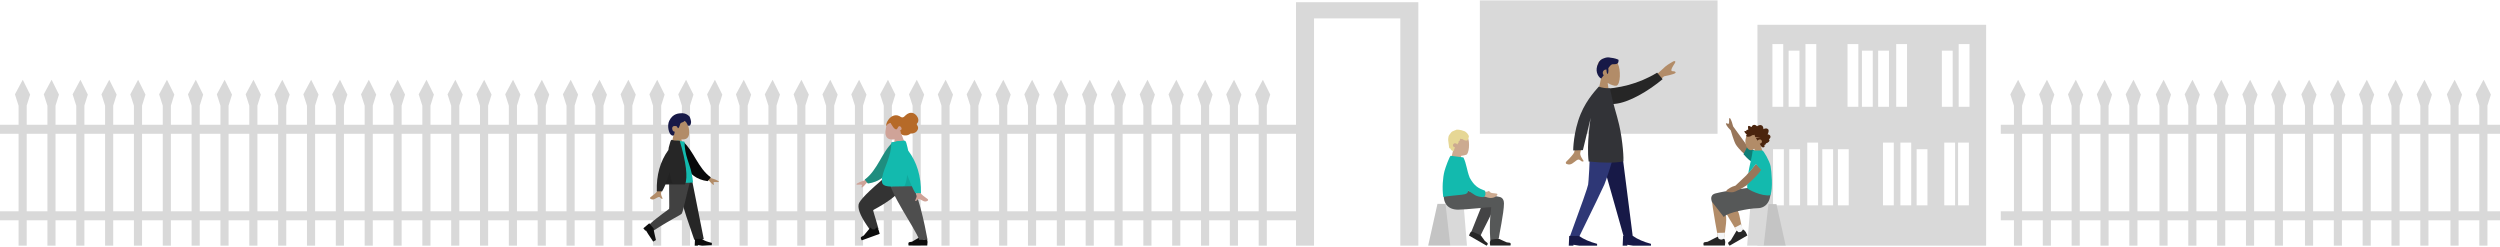 <?xml version="1.0" encoding="UTF-8" standalone="no"?><!DOCTYPE svg PUBLIC "-//W3C//DTD SVG 1.1//EN" "http://www.w3.org/Graphics/SVG/1.1/DTD/svg11.dtd"><svg width="100%" height="100%" viewBox="0 0 960 95" version="1.1" xmlns="http://www.w3.org/2000/svg" xmlns:xlink="http://www.w3.org/1999/xlink" xml:space="preserve" xmlns:serif="http://www.serif.com/" style="fill-rule:evenodd;clip-rule:evenodd;stroke-linejoin:round;stroke-miterlimit:2;"><rect id="Artboard1" x="0" y="0" width="960" height="94.348" style="fill:none;"/><clipPath id="_clip1"><rect id="Artboard11" serif:id="Artboard1" x="0" y="0" width="960" height="94.348"/></clipPath><g clip-path="url(#_clip1)"><g><g><path d="M11.571,36.33l-2.834,-5.709l-3,5.61l1.394,4.358l0,53.759l3.122,-0l0,-53.807l1.318,-4.211Z" style="fill:#d9d9d9;"/><path d="M788.871,36.33l-2.834,-5.709l-3,5.61l1.394,4.358l0,53.759l3.122,-0l0,-53.807l1.318,-4.211Z" style="fill:#d9d9d9;"/><path d="M844.746,36.33l-2.834,-5.709l-3,5.61l1.394,4.358l0,53.759l3.122,-0l0,-53.807l1.318,-4.211Z" style="fill:#d9d9d9;"/><path d="M900.621,36.33l-2.834,-5.709l-3,5.61l1.394,4.358l0,53.759l3.122,-0l0,-53.807l1.318,-4.211Z" style="fill:#d9d9d9;"/><path d="M956.496,36.33l-2.834,-5.709l-3,5.61l1.394,4.358l0,53.759l3.122,-0l0,-53.807l1.318,-4.211Z" style="fill:#d9d9d9;"/><path d="M777.796,36.33l-2.834,-5.709l-3,5.61l1.394,4.358l0,53.759l3.123,-0l-0,-53.807l1.317,-4.211Z" style="fill:#d9d9d9;"/><path d="M833.671,36.33l-2.834,-5.709l-3,5.61l1.394,4.358l0,53.759l3.123,-0l-0,-53.807l1.317,-4.211Z" style="fill:#d9d9d9;"/><path d="M889.546,36.33l-2.834,-5.709l-3,5.61l1.394,4.358l0,53.759l3.123,-0l-0,-53.807l1.317,-4.211Z" style="fill:#d9d9d9;"/><path d="M945.421,36.33l-2.834,-5.709l-3,5.61l1.394,4.358l0,53.759l3.123,-0l-0,-53.807l1.317,-4.211Z" style="fill:#d9d9d9;"/><path d="M22.645,36.33l-2.833,-5.709l-3.001,5.61l1.395,4.358l-0,53.759l3.122,-0l-0,-53.807l1.317,-4.211Z" style="fill:#d9d9d9;"/><path d="M799.945,36.33l-2.833,-5.709l-3.001,5.61l1.395,4.358l-0,53.759l3.122,-0l-0,-53.807l1.317,-4.211Z" style="fill:#d9d9d9;"/><path d="M855.82,36.33l-2.833,-5.709l-3.001,5.61l1.395,4.358l-0,53.759l3.122,-0l-0,-53.807l1.317,-4.211Z" style="fill:#d9d9d9;"/><path d="M911.695,36.33l-2.833,-5.709l-3.001,5.61l1.395,4.358l-0,53.759l3.122,-0l-0,-53.807l1.317,-4.211Z" style="fill:#d9d9d9;"/><rect x="-0" y="47.909" width="497.666" height="3.461" style="fill:#d9d9d9;"/><rect x="768.302" y="47.909" width="191.698" height="3.461" style="fill:#d9d9d9;"/><rect x="-0" y="81.133" width="497.666" height="3.461" style="fill:#d9d9d9;"/><rect x="768.302" y="81.133" width="191.698" height="3.461" style="fill:#d9d9d9;"/><path d="M33.72,36.33l-2.834,-5.709l-3,5.61l1.394,4.358l0,53.759l3.123,-0l-0,-53.807l1.317,-4.211Z" style="fill:#d9d9d9;"/><path d="M811.02,36.33l-2.834,-5.709l-3,5.61l1.394,4.358l0,53.759l3.122,-0l0,-53.807l1.318,-4.211Z" style="fill:#d9d9d9;"/><path d="M866.895,36.33l-2.834,-5.709l-3,5.61l1.394,4.358l0,53.759l3.122,-0l0,-53.807l1.318,-4.211Z" style="fill:#d9d9d9;"/><path d="M922.77,36.33l-2.834,-5.709l-3,5.61l1.394,4.358l0,53.759l3.122,-0l0,-53.807l1.318,-4.211Z" style="fill:#d9d9d9;"/><path d="M44.795,36.33l-2.834,-5.709l-3,5.61l1.394,4.358l-0,53.759l3.122,-0l0,-53.807l1.318,-4.211Z" style="fill:#d9d9d9;"/><path d="M822.094,36.33l-2.833,-5.709l-3.001,5.61l1.395,4.358l-0,53.759l3.122,-0l0,-53.807l1.317,-4.211Z" style="fill:#d9d9d9;"/><path d="M877.969,36.33l-2.833,-5.709l-3.001,5.61l1.395,4.358l-0,53.759l3.122,-0l0,-53.807l1.317,-4.211Z" style="fill:#d9d9d9;"/><path d="M933.844,36.33l-2.833,-5.709l-3.001,5.61l1.395,4.358l-0,53.759l3.122,-0l0,-53.807l1.317,-4.211Z" style="fill:#d9d9d9;"/><path d="M55.869,36.33l-2.833,-5.709l-3.001,5.61l1.395,4.358l-0,53.759l3.122,-0l-0,-53.807l1.317,-4.211Z" style="fill:#d9d9d9;"/><path d="M66.944,36.33l-2.834,-5.709l-3,5.61l1.394,4.358l0,53.759l3.122,-0l0,-53.807l1.318,-4.211Z" style="fill:#d9d9d9;"/><path d="M78.018,36.33l-2.833,-5.709l-3.001,5.61l1.395,4.358l-0,53.759l3.122,-0l0,-53.807l1.317,-4.211Z" style="fill:#d9d9d9;"/><path d="M89.093,36.33l-2.834,-5.709l-3,5.61l1.394,4.358l0,53.759l3.123,-0l-0,-53.807l1.317,-4.211Z" style="fill:#d9d9d9;"/><path d="M100.168,36.33l-2.834,-5.709l-3,5.61l1.394,4.358l0,53.759l3.122,-0l0,-53.807l1.318,-4.211Z" style="fill:#d9d9d9;"/><path d="M111.242,36.33l-2.833,-5.709l-3.001,5.61l1.395,4.358l-0,53.759l3.122,-0l-0,-53.807l1.317,-4.211Z" style="fill:#d9d9d9;"/><path d="M122.317,36.33l-2.834,-5.709l-3,5.61l1.394,4.358l0,53.759l3.123,-0l-0,-53.807l1.317,-4.211Z" style="fill:#d9d9d9;"/><path d="M133.391,36.33l-2.833,-5.709l-3,5.61l1.394,4.358l-0,53.759l3.122,-0l0,-53.807l1.317,-4.211Z" style="fill:#d9d9d9;"/><path d="M144.466,36.33l-2.833,-5.709l-3.001,5.61l1.395,4.358l-0,53.759l3.122,-0l-0,-53.807l1.317,-4.211Z" style="fill:#d9d9d9;"/><path d="M155.541,36.33l-2.834,-5.709l-3,5.61l1.394,4.358l0,53.759l3.122,-0l0,-53.807l1.318,-4.211Z" style="fill:#d9d9d9;"/><path d="M166.615,36.33l-2.833,-5.709l-3.001,5.61l1.395,4.358l-0,53.759l3.122,-0l0,-53.807l1.317,-4.211Z" style="fill:#d9d9d9;"/><path d="M177.69,36.33l-2.834,-5.709l-3,5.61l1.394,4.358l0,53.759l3.123,-0l-0,-53.807l1.317,-4.211Z" style="fill:#d9d9d9;"/><path d="M188.765,36.33l-2.834,-5.709l-3,5.61l1.394,4.358l0,53.759l3.122,-0l0,-53.807l1.318,-4.211Z" style="fill:#d9d9d9;"/><path d="M199.839,36.33l-2.833,-5.709l-3.001,5.61l1.395,4.358l-0,53.759l3.122,-0l-0,-53.807l1.317,-4.211Z" style="fill:#d9d9d9;"/><path d="M210.914,36.33l-2.834,-5.709l-3,5.61l1.394,4.358l0,53.759l3.123,-0l-0,-53.807l1.317,-4.211Z" style="fill:#d9d9d9;"/><path d="M221.988,36.33l-2.833,-5.709l-3,5.61l1.394,4.358l-0,53.759l3.122,-0l0,-53.807l1.317,-4.211Z" style="fill:#d9d9d9;"/><path d="M233.063,36.33l-2.833,-5.709l-3.001,5.61l1.395,4.358l-0,53.759l3.122,-0l-0,-53.807l1.317,-4.211Z" style="fill:#d9d9d9;"/><path d="M244.138,36.33l-2.834,-5.709l-3,5.61l1.394,4.358l0,53.759l3.122,-0l0,-53.807l1.318,-4.211Z" style="fill:#d9d9d9;"/><path d="M255.212,36.33l-2.833,-5.709l-3.001,5.61l1.395,4.358l-0,53.759l3.122,-0l-0,-53.807l1.317,-4.211Z" style="fill:#d9d9d9;"/><path d="M266.287,36.33l-2.834,-5.709l-3,5.61l1.394,4.358l0,53.759l3.123,-0l-0,-53.807l1.317,-4.211Z" style="fill:#d9d9d9;"/><path d="M277.362,36.33l-2.834,-5.709l-3,5.61l1.394,4.358l0,53.759l3.122,-0l0,-53.807l1.318,-4.211Z" style="fill:#d9d9d9;"/><path d="M288.436,36.33l-2.833,-5.709l-3.001,5.61l1.395,4.358l-0,53.759l3.122,-0l-0,-53.807l1.317,-4.211Z" style="fill:#d9d9d9;"/><path d="M299.511,36.33l-2.834,-5.709l-3,5.61l1.394,4.358l0,53.759l3.122,-0l0,-53.807l1.318,-4.211Z" style="fill:#d9d9d9;"/><path d="M310.585,36.33l-2.833,-5.709l-3.001,5.61l1.395,4.358l-0,53.759l3.122,-0l0,-53.807l1.317,-4.211Z" style="fill:#d9d9d9;"/><path d="M321.66,36.33l-2.833,-5.709l-3.001,5.61l1.395,4.358l-0,53.759l3.122,-0l-0,-53.807l1.317,-4.211Z" style="fill:#d9d9d9;"/><path d="M332.735,36.33l-2.834,-5.709l-3,5.61l1.394,4.358l0,53.759l3.122,-0l0,-53.807l1.318,-4.211Z" style="fill:#d9d9d9;"/><path d="M343.809,36.33l-2.833,-5.709l-3.001,5.61l1.395,4.358l-0,53.759l3.122,-0l-0,-53.807l1.317,-4.211Z" style="fill:#d9d9d9;"/><path d="M354.884,36.33l-2.834,-5.709l-3,5.61l1.394,4.358l0,53.759l3.123,-0l-0,-53.807l1.317,-4.211Z" style="fill:#d9d9d9;"/><path d="M365.959,36.33l-2.834,-5.709l-3,5.61l1.394,4.358l-0,53.759l3.122,-0l0,-53.807l1.318,-4.211Z" style="fill:#d9d9d9;"/><path d="M377.033,36.33l-2.833,-5.709l-3.001,5.61l1.395,4.358l-0,53.759l3.122,-0l-0,-53.807l1.317,-4.211Z" style="fill:#d9d9d9;"/><path d="M388.108,36.33l-2.834,-5.709l-3,5.61l1.394,4.358l0,53.759l3.122,-0l0,-53.807l1.318,-4.211Z" style="fill:#d9d9d9;"/><path d="M399.182,36.33l-2.833,-5.709l-3.001,5.61l1.395,4.358l-0,53.759l3.122,-0l0,-53.807l1.317,-4.211Z" style="fill:#d9d9d9;"/><path d="M410.257,36.33l-2.834,-5.709l-3,5.61l1.394,4.358l0,53.759l3.123,-0l-0,-53.807l1.317,-4.211Z" style="fill:#d9d9d9;"/><path d="M421.332,36.33l-2.834,-5.709l-3,5.61l1.394,4.358l0,53.759l3.122,-0l0,-53.807l1.318,-4.211Z" style="fill:#d9d9d9;"/><path d="M432.406,36.33l-2.833,-5.709l-3.001,5.61l1.395,4.358l-0,53.759l3.122,-0l-0,-53.807l1.317,-4.211Z" style="fill:#d9d9d9;"/><path d="M443.481,36.33l-2.834,-5.709l-3,5.61l1.394,4.358l0,53.759l3.123,-0l-0,-53.807l1.317,-4.211Z" style="fill:#d9d9d9;"/><path d="M454.555,36.33l-2.833,-5.709l-3,5.61l1.394,4.358l-0,53.759l3.122,-0l0,-53.807l1.317,-4.211Z" style="fill:#d9d9d9;"/><path d="M465.63,36.33l-2.833,-5.709l-3.001,5.61l1.395,4.358l-0,53.759l3.122,-0l-0,-53.807l1.317,-4.211Z" style="fill:#d9d9d9;"/><path d="M476.705,36.33l-2.834,-5.709l-3,5.61l1.394,4.358l0,53.759l3.122,-0l0,-53.807l1.318,-4.211Z" style="fill:#d9d9d9;"/><path d="M487.779,36.33l-2.833,-5.709l-3.001,5.61l1.395,4.358l-0,53.759l3.122,-0l0,-53.807l1.317,-4.211Z" style="fill:#d9d9d9;"/></g><path d="M544.64,0.842l-0,93.506l-46.974,-0l-0,-93.506l46.974,-0Zm-6.922,6.229l-33.131,0l0,87.277l33.131,-0l0,-87.277Z" style="fill:#d9d9d9;"/><rect x="568.266" y="0.15" width="91.272" height="51.22" style="fill:#d9d9d9;"/><path d="M762.671,9.526l0,84.822l-87.811,-0l-0,-84.822l87.811,-0Zm-77.675,69.332l0,-21.563l-4.153,0l0,21.563l4.153,-0Zm6.23,-0l-0,-21.563l-4.153,0l-0,21.563l4.153,-0Zm48.912,-0l0,-21.563l-4.153,0l0,21.563l4.153,-0Zm-36.223,-0l0,-21.563l-4.153,0l0,21.563l4.153,-0Zm5.999,-0l-0,-21.563l-4.153,0l-0,21.563l4.153,-0Zm-11.767,-0l0,-24.101l-4.153,0l0,24.101l4.153,-0Zm57.911,-0l0,-24.101l-4.153,0l0,24.101l4.153,-0Zm-5.306,-0l-0,-24.101l-4.153,0l-0,24.101l4.153,-0Zm-23.534,-0l0,-24.101l-4.153,0l0,24.101l4.153,-0Zm6.691,-0l-0,-24.101l-4.153,0l-0,24.101l4.153,-0Zm-49.144,-37.839l0,-24.1l-4.153,-0l0,24.1l4.153,0Zm6.23,0l-0,-21.562l-4.153,-0l-0,21.562l4.153,0Zm28.148,0l-0,-21.562l-4.153,-0l-0,21.562l4.153,0Zm6.229,0l0,-21.562l-4.153,-0l0,21.562l4.153,0Zm24.457,0l-0,-21.562l-4.153,-0l-0,21.562l4.153,0Zm-52.374,0l0,-24.1l-4.153,-0l0,24.1l4.153,0Zm58.834,0l-0,-24.1l-4.153,-0l-0,24.1l4.153,0Zm-42.683,0l-0,-24.1l-4.153,-0l-0,24.1l4.153,0Zm18.688,0l-0,-24.1l-4.153,-0l-0,24.1l4.153,0Z" style="fill:#d9d9d9;"/></g><g><path d="M682.153,78.377l-9.951,0l-1.303,15.971l14.812,-0l-3.558,-15.971Z" style="fill:#d9d9d9;"/><g opacity="0.1"><path d="M682.153,78.377l-3.061,0l-1.83,15.971l8.449,-0l-3.558,-15.971Z" style="fill:#030405;"/></g><path d="M660.317,74.875c-1.118,-0.671 -2.993,0.191 -2.992,1.151c0.003,2.873 2.625,16.413 2.763,17.269c0.136,0.855 1.602,1.082 1.688,0.002c0.136,-1.716 1.316,-7.198 1.064,-9.949c-0.104,-1.135 -1.145,-2.681 -1.257,-3.646c1.378,2.485 3.505,6.041 6.385,10.67l1.563,-0.713c-1.226,-4.044 -1.337,-6.826 -2.122,-8.492c-1.345,-2.853 -2.328,-5.444 -2.857,-6.303c-0.835,-1.354 -3.467,-0.809 -4.235,0.011" style="fill:#b28c68;"/><path d="M668.659,86.077l-2.51,1.327c-0,-0 0.682,1.271 1.819,2.968l1.562,-0.713c-0.24,-1.652 -0.871,-3.582 -0.871,-3.582" style="fill:#f4f5f6;"/><path d="M662.394,89.364l-3.021,0.061c0,-0 0.145,0.994 0.493,2.661l2.026,0.381c0.3,-1.452 0.502,-3.103 0.502,-3.103" style="fill:#f4f5f6;"/><path d="M669.611,88.257c0.396,0.375 0.658,0.675 0.788,0.9c0.158,0.273 0.352,0.692 0.582,1.259c-0.252,0.145 -2.522,1.456 -6.809,3.932c-0.602,-0.633 -0.729,-1.088 -0.381,-1.368c0.347,-0.277 0.635,-0.514 0.859,-0.706l2.142,-3.599c0.043,-0.069 0.133,-0.076 0.204,-0.015c0.001,0.001 0.003,0.003 0.005,0.004l0.56,0.501c0.472,0.003 0.818,-0.059 1.039,-0.186c0.18,-0.104 0.375,-0.337 0.585,-0.702c0.082,-0.14 0.264,-0.156 0.407,-0.036c0.008,0.006 0.013,0.011 0.019,0.016" style="fill:#262626;"/><path d="M662.251,91.899c0.162,0.491 0.242,0.857 0.242,1.101c0,0.295 -0.042,0.728 -0.128,1.296l-8.158,0c-0.212,-0.795 -0.089,-1.225 0.367,-1.289c0.457,-0.063 0.836,-0.121 1.138,-0.171l3.792,-1.919c0.073,-0.038 0.158,-0 0.19,0.083c0.001,0.001 0.001,0.003 0.002,0.004l0.244,0.671c0.423,0.224 0.765,0.336 1.031,0.336c0.215,-0 0.511,-0.099 0.89,-0.296c0.145,-0.076 0.317,-0.003 0.383,0.162c0.002,0.007 0.005,0.014 0.007,0.022" style="fill:#262626;"/><path d="M672.067,72.057c-1.019,0.11 -9.355,1.177 -13.334,2.217c-2.417,0.632 -1.408,2.824 -1.408,3.124l4.637,5.958c1.004,-1.743 9.991,-3.397 12.813,-3.397c4.07,-0 5.549,-3.811 5.053,-7.691l-7.761,-0.211Z" style="fill:#565858;"/><path d="M671.755,57.135l-6.241,-8.618c-0.272,-1.186 -0.629,-2.182 -1.07,-2.987c-0.162,-0.193 -0.496,-0.431 -0.467,0.344c0.03,0.773 0.027,1.587 -0.24,1.684c-0.268,0.097 -0.565,-0.382 -0.928,-0.18c-0.242,0.134 0.421,1.405 1.797,2.67c0,-0 1.211,4.279 1.954,5.455c1.121,1.776 3.431,3.798 3.431,3.798l1.764,-2.166Z" style="fill:#98765a;"/><path d="M676.508,59.414c-1.398,-0.879 -2.627,-1.29 -5.392,-3.348l-1.62,3.137c1.788,1.997 2.627,2.88 3.984,2.992c1.566,0.129 3.406,-1.221 3.028,-2.781" style="fill:#0e7e76;"/><path d="M676.043,55.621c0.7,-0.821 1.174,-1.829 1.095,-2.957c-0.229,-3.252 -5.265,-2.683 -6.175,-1.058c-1.691,3.019 -0.156,5.698 0.982,5.99c0.454,0.117 0.827,0.129 1.811,-0.466l-0.618,4.155l4.403,-0.485l-1.498,-5.179Z" style="fill:#b28c68;"/><path d="M678.728,51.58c0.118,-0.115 0.183,-0.282 0.238,-0.44c0.057,-0.164 0.113,-0.33 0.15,-0.502c0.078,-0.342 0.079,-0.736 -0.165,-0.999c-0.195,-0.215 -0.488,-0.31 -0.76,-0.331c-0.18,-0.014 -0.366,0.011 -0.539,0.069c-0.171,0.056 -0.318,0.168 -0.484,0.239c-0.008,-0.37 -0.071,-0.753 -0.258,-1.069c-0.18,-0.302 -0.467,-0.473 -0.793,-0.517c-0.334,-0.046 -0.666,0.033 -0.966,0.194c-0.076,0.041 -0.148,0.084 -0.221,0.132c-0.059,0.041 -0.121,0.089 -0.191,0.105c-0.078,0.019 -0.117,-0.027 -0.168,-0.083c-0.058,-0.067 -0.125,-0.126 -0.196,-0.177c-0.313,-0.231 -0.725,-0.326 -1.088,-0.188c-0.167,0.064 -0.33,0.171 -0.442,0.32c-0.103,0.134 -0.174,0.345 -0.314,0.437c-0.059,0.038 -0.101,-0.013 -0.154,-0.052c-0.082,-0.058 -0.16,-0.122 -0.241,-0.178c-0.116,-0.079 -0.241,-0.137 -0.373,-0.169c-0.196,-0.044 -0.465,-0.035 -0.522,0.223c-0.02,0.096 -0.005,0.197 0.002,0.295c0.009,0.133 0.019,0.266 0.03,0.399c0.009,0.1 0.021,0.198 0.039,0.297c0.01,0.054 0.042,0.152 0.019,0.205c-0.028,0.065 -0.157,0.027 -0.214,0.03c-0.111,0.004 -0.221,0.024 -0.322,0.071c-0.08,0.036 -0.162,0.09 -0.197,0.181c-0.02,0.055 -0.015,0.113 -0.005,0.169c0.012,0.07 -0.001,0.106 -0.01,0.176c-0.147,-0.074 -0.661,-0.236 -0.725,0.029c-0.022,0.089 0.027,0.188 0.065,0.263c0.064,0.131 0.15,0.25 0.238,0.364c0.183,0.237 0.402,0.442 0.637,0.618c-0.275,0.122 -0.348,0.484 -0.109,0.699c0.106,0.095 0.248,0.116 0.38,0.11c0.048,-0.003 0.119,-0.021 0.157,-0.012c0.02,0.003 0.042,0.021 0.072,0.023c0.186,0.012 0.398,-0.032 0.582,-0.073c0.325,-0.074 0.636,-0.23 0.887,-0.465c0.065,-0.061 0.118,-0.095 0.206,-0.094c0.077,0 0.152,0.021 0.227,0.023c0.202,0.006 0.386,-0.093 0.572,-0.159c0.011,0.253 0.084,0.532 0.188,0.76c0.084,0.186 0.26,0.213 0.434,0.229c0.555,0.052 1.11,-0.006 1.665,-0.006c-0.538,0.123 -1.091,0.173 -1.624,0.315c-0.241,0.065 -0.057,0.227 0.046,0.34c0.169,0.185 0.294,0.414 0.383,0.657c0.262,-0.343 0.727,-0.569 1.139,-0.464c0.455,0.116 0.774,0.732 0.483,1.174c-0.169,0.257 -0.473,0.356 -0.727,0.466c0.198,0.205 0.246,0.509 0.364,0.766c0.06,0.125 0.142,0.269 0.273,0.312c0.05,0.017 0.107,0.017 0.145,0.058c0.047,0.049 0.058,0.104 0.119,0.146c0.242,0.168 0.62,0.156 0.835,-0.064c0.194,-0.199 0.145,-0.513 -0.018,-0.715c0.258,-0.107 0.727,-0.246 0.625,-0.648c0.559,-0.037 1.916,-0.944 1.166,-1.605c0.413,-0.234 0.79,-0.803 0.526,-1.303c-0.203,-0.387 -0.678,-0.56 -1.066,-0.581" style="fill:#4a240d;"/><path d="M674.336,62.891l-3.813,4.515l-4.11,3.881c-0.949,0.271 -1.524,0.502 -2.032,0.821c-0.51,0.319 -1.442,0.876 -1.47,1.204c-0.044,0.485 0.681,0.392 1.296,0.481c1.153,0.164 1.8,-0.02 3.145,-0.74c0.346,-0.185 1.121,-0.435 3.343,-1.876c3.269,-2.12 5.399,-5.02 6.003,-5.965l-2.362,-2.321Z" style="fill:#98765a;"/><path d="M671.343,66.421c1.1,-0.842 2.086,-2.605 2.992,-3.453c1.184,1.601 1.857,2.062 1.864,2.184c0.054,1.023 -5.244,5.691 -5.249,5.741c-0.097,0.965 -0.025,0.98 0.079,1.461c0.063,0.28 5.38,3.178 8.796,2.607c1.065,-2.629 0.435,-9.225 0.094,-11.095c-0.358,-1.978 -2.743,-6.061 -3.155,-6.061l-3.766,-0c-0.21,2.67 -1.164,5.487 -1.655,8.616" style="fill:#13baae;"/><path d="M558.114,57.267c-0.688,-0.806 -0.797,-2.018 -0.718,-3.126c0.223,-3.191 5.379,-2.891 6.243,-1.28c0.865,1.612 0.494,6.277 -0.622,6.566c-0.446,0.114 -1.042,0.347 -2.01,0.441l0.457,2.759l-4.493,-0.639l1.143,-4.721Z" style="fill:#ccaa90;"/><path d="M556.114,53.97c-0.075,-0.334 0.079,-1.777 0.319,-2.038c0.192,-0.209 0.888,-1.303 1.188,-1.423c0.428,-0.173 1.522,-0.682 1.789,-0.735c0.083,-0.016 1.396,0.075 1.75,0.21c0.164,0.063 1.28,0.417 1.4,0.479c0.205,0.111 0.872,0.742 0.895,0.794c0.027,0.065 0.543,0.729 0.607,0.989c0.021,0.088 -0.215,1.203 -0.449,1.415c-0.103,0.093 -0.131,0.325 -0.261,0.32c-0.046,-0.003 -0.116,-0.021 -0.154,-0.013c-0.02,0.004 -0.042,0.022 -0.071,0.023c-0.183,0.013 -0.39,-0.031 -0.57,-0.072c-0.321,-0.072 -0.625,-0.225 -0.872,-0.455c-0.064,-0.06 -0.117,-0.095 -0.202,-0.093c-0.075,0.001 -0.148,0.021 -0.223,0.022c-0.198,0.006 -0.378,-0.091 -0.561,-0.155c-0.011,0.248 -0.082,0.521 -0.184,0.745c-0.082,0.183 -0.608,0.431 -0.467,0.53c0.201,0.138 0.058,0.222 -0.046,0.333c-0.165,0.181 -0.289,0.406 -0.375,0.643c-0.258,-0.336 -0.714,-0.557 -1.117,-0.454c-0.446,0.113 -0.762,0.718 -0.476,1.152c0.166,0.252 0.464,0.348 0.714,0.457c-0.194,0.202 -0.241,0.501 -0.358,0.752c-0.059,0.124 -0.061,0.606 -0.1,0.645c-0.045,0.048 -0.367,-0.18 -0.426,-0.138c-0.238,0.165 -0.96,-0.567 -0.801,-0.763c-0.253,-0.108 -0.715,-0.243 -0.614,-0.637" style="fill:#e6d795;"/><path d="M551.993,78.281l10.008,0l1.313,16.067l-14.899,-0l3.578,-16.067Z" style="fill:#d9d9d9;"/><g opacity="0.1"><path d="M551.993,78.281l3.078,0l1.843,16.067l-8.499,-0l3.578,-16.067Z" style="fill:#030405;"/></g><path d="M565.193,88.747c-0.341,0.28 -0.564,0.51 -0.665,0.687c-0.125,0.216 -0.271,0.551 -0.437,1.007c0.249,0.145 2.502,1.444 6.754,3.901c0.511,-0.48 0.59,-0.851 0.239,-1.116c-0.352,-0.264 -0.642,-0.488 -0.871,-0.67l-2.331,-3.212c-0.045,-0.061 -0.133,-0.075 -0.193,-0.03c-0.001,0 -0.002,0.001 -0.003,0.002l-0.486,0.005c-0.442,-0.04 -0.499,-0.244 -0.718,-0.37c-0.178,-0.104 -0.658,0.174 -0.888,-0.15c-0.089,-0.126 -0.262,-0.155 -0.387,-0.065c-0.004,0.002 -0.01,0.007 -0.014,0.011" style="fill:#262626;"/><path d="M565.066,88.811l5.221,-13.061c1.31,-2.106 4.982,0.429 4.535,1.65c-1.013,2.774 -5.925,12.112 -6.226,12.936l-3.53,-1.525Z" style="fill:#444445;"/><path d="M572.456,91.778c-0.155,0.412 -0.355,1.213 -0.355,1.418c0,0.248 0.042,0.613 0.124,1.092l7.8,-0c0.203,-0.67 0.086,-1.033 -0.35,-1.086c-0.438,-0.053 -0.801,-0.101 -1.088,-0.144l-3.626,-1.617c-0.07,-0.03 -2.503,0.33 -2.505,0.337" style="fill:#262626;"/><path d="M577.525,78.093c0,3.675 -1.99,12.646 -1.991,13.455l-3.261,0.556c-0.557,-7.709 0.498,-12.466 0.338,-12.548c-0.24,-0.124 -9.826,0.956 -12.701,0.956c-4.145,0 -6.141,-2.801 -5.343,-7.176l7.556,-0.28c1.672,0.179 10.394,1.937 13.634,2.541c1.386,0.261 1.768,1.485 1.768,2.496" style="fill:#565858;"/><path d="M568.656,73.403l2.394,0.252c0.884,-0.756 0.92,0.123 1.481,0.365c0.564,0.24 2.385,0.183 2.465,0.507c0.12,0.482 -0.726,1.115 -1.332,1.301c-1.133,0.348 -1.814,0.264 -3.281,-0.247c-0.769,-0.268 -1.714,-0.393 -2.835,-0.372l1.108,-1.806Z" style="fill:#ccaa90;"/><path d="M564.378,68.264c1.743,3.17 3.304,4.035 5.853,4.976c0.504,1.99 -0.116,2.079 -0.649,2.461c-3.273,-0.182 -3.391,-1.154 -5.854,-2.461c0.081,1.509 -2.096,1.482 -3.537,1.648c-1.57,0.179 -4.414,0.422 -5.978,0.728c-0.491,-3.514 -0.169,-7.42 0.462,-9.894c0.319,-1.245 1.995,-5.893 2.416,-5.893l4.853,0.623c1.261,2.57 1.271,4.933 2.434,7.812" style="fill:#13baae;"/><path d="M614.869,29.777c-0.977,-1.149 -1.639,-2.558 -1.53,-4.135c0.32,-4.545 6.647,-3.546 7.877,-1.251c1.232,2.294 1.086,8.114 -0.505,8.523c-0.635,0.163 -1.986,-0.237 -3.361,-1.065l0.863,6.107l-5.098,0l1.754,-8.179Z" style="fill:#b28c68;"/><path d="M617.605,26.144c0.194,2.718 -0.651,3.037 -0.727,0.564c-0.051,-0.006 -0.1,-0.009 -0.152,-0.009c-0.703,-0 -1.274,0.57 -1.274,1.274c-0,0.358 0.147,0.68 0.383,0.913c-0.295,0.415 -0.625,0.849 -1.004,1.299c-1.423,-0.853 -2.477,-3.353 -1.088,-5.753c0.385,-1.176 1.255,-1.803 2.284,-2.095c0.833,-0.349 1.696,-0.388 2.426,-0.179c1.43,0.123 2.708,0.558 3.07,0.818c-0,1.354 -0.262,1.756 -2.504,1.72c-0.549,0.29 -0.974,0.791 -1.414,1.448" style="fill:#171947;"/><path d="M612.393,51.713l6.466,22.697l4.72,16.727l3.441,0l-5.013,-39.424l-9.614,0Z" style="fill:#171947;"/><path d="M610.662,51.713c-0.148,11.698 -0.659,18.079 -0.816,19.14c-0.157,1.064 -2.532,7.825 -7.125,20.284l3.566,0c5.847,-11.952 9.111,-18.714 9.791,-20.284c0.681,-1.568 2.783,-7.948 5.948,-19.14l-11.364,0Z" style="fill:#2e3776;"/><path d="M602.403,94.348l0.178,-3.746l3.747,-0c1.776,1.248 4.094,2.26 6.957,3.033l0,0.713l-6.779,-0l-2.319,-0.357l0,0.357l-1.784,-0Z" style="fill:#171947;"/><path d="M623.097,94.348l0.177,-3.746l3.746,-0c1.777,1.248 4.096,2.26 6.958,3.033l-0,0.713l-6.779,-0l-2.318,-0.357l-0,0.357l-1.784,-0Z" style="fill:#171947;"/><path d="M605.021,53.651l2.691,1.415c-0.409,1.459 -0.762,3.083 -0.877,3.56c-0.256,1.074 0.839,2.485 1.332,3.257c-1.123,0.718 -1.292,-1.294 -2.705,-0.36c-1.289,0.852 -2.166,2.177 -3.917,1.43c-0.214,-0.091 -0.498,-0.516 -0.031,-0.952c1.166,-1.084 2.802,-2.923 2.977,-3.474c0.24,-0.75 0.324,-2.656 0.53,-4.876" style="fill:#b28c68;"/><path d="M635.199,29.458l3.138,-2.851c1.468,-1.505 2.892,-2.279 4.276,-3.07c0.416,-0.138 1.133,-0.187 0.398,0.928c-0.735,1.115 -1.457,2.322 -1.142,2.706c0.318,0.384 1.192,-0.055 1.56,0.57c0.245,0.417 -1.235,0.938 -4.44,1.566l-2.442,2.098l-1.348,-1.947Z" style="fill:#b28c68;"/><path d="M614.866,39.718l-0.361,-5.492c7.141,-0.294 14.513,-1.888 21.831,-6.321l2.115,2.485c-5.168,4.341 -12.981,9.127 -18.573,9.52c-1.876,0.132 -3.087,0.552 -5.012,-0.192" style="fill:#262626;"/><path d="M610.033,62.009c5.609,0.594 10.023,0.594 13.243,-0c0.399,-0.074 -0.124,-8.02 -1.516,-14.043c-1.11,-4.795 -2.083,-6.874 -3.558,-14.014c-1.168,-0.004 -3.166,-0.233 -4.265,-0.69c-0.395,0.559 -4.472,4.49 -6.966,10.521c-2.845,6.88 -2.869,13.988 -2.869,13.988l3.734,-0.116l2.985,-12.413c0,-0 -1.632,9.833 -0.788,16.767" style="fill:#323337;"/><path d="M258.789,51.087c-0.756,-0.888 -1.269,-1.977 -1.183,-3.197c0.245,-3.516 5.139,-2.743 6.092,-0.967c0.951,1.773 1.462,4.799 0.298,5.974c-0.753,0.759 -1.699,0.668 -2.271,0.616l0.623,4.049l-4.916,-0.149l1.357,-6.326Z" style="fill:#b28c68;"/><path d="M264.748,44.718c-1.216,-1.274 -2.685,-1.296 -3.249,-1.228c-0.67,0.078 -3.096,-0.05 -4.526,2.935c-0.874,1.827 -0.191,4.932 0.905,5.506c0.47,0.245 0.771,0.206 0.944,-0.123c0.042,-0.081 0.066,-0.17 0.079,-0.26c0.007,-0.046 0.003,-0.095 0.007,-0.14c0.007,-0.06 0.047,-0.118 0.068,-0.175c0.045,-0.113 0.074,-0.229 0.074,-0.35c0.003,-0.063 -0.006,-0.125 -0.012,-0.187c-0.007,-0.057 0.011,-0.109 0.018,-0.166c-0.1,0.017 -0.224,-0.01 -0.318,-0.038c-0.094,-0.03 -0.181,-0.105 -0.247,-0.173c-0.153,-0.161 -0.246,-0.372 -0.309,-0.581c-0.141,-0.46 -0.085,-1.01 0.378,-1.262c0.215,-0.117 0.859,-0.117 1.117,-0.059c0.269,0.061 0.574,0.655 0.59,0.711c0.008,0.035 0.003,0.078 0.035,0.1c0.07,0.05 0.185,-0.036 0.237,-0.08c0.088,-0.075 0.152,-0.175 0.207,-0.276c0.12,-0.22 0.216,-0.456 0.284,-0.697c0.053,-0.185 0.086,-0.376 0.154,-0.557c0.07,-0.181 0.177,-0.342 0.345,-0.444c0.181,-0.111 0.391,-0.169 0.59,-0.24c0.198,-0.069 0.392,-0.153 0.547,-0.299c0.034,-0.032 0.066,-0.068 0.093,-0.105c0.022,-0.03 0.043,-0.088 0.075,-0.106c0.052,-0.03 0.126,0.047 0.17,0.075c0.216,0.137 0.398,0.33 0.544,0.54c0.144,0.208 0.263,0.409 0.36,0.643c0.073,0.172 0.117,0.394 0.244,0.535c0.056,0.063 0.476,0.102 0.611,0.047c0.135,-0.055 0.289,-0.199 0.333,-0.289c0.047,-0.092 0.256,-0.459 0.287,-1.127c0.017,-0.365 -0.375,-1.857 -0.635,-2.13" style="fill:#171947;"/><path d="M258.588,67.079l5.003,16.133l3.012,8.87l3.632,-0.302l-4.553,-22.925l-7.094,-1.776Z" style="fill:#262626;"/><path d="M256.955,69.478c-0.066,5.45 0.131,10.388 -0.021,10.728c-0.102,0.227 -4.004,2.701 -7.744,6.136l1.771,2.21c7.366,-4.75 10.488,-5.942 10.864,-6.576c0.565,-0.948 1.753,-7.285 3.23,-12.498l-8.1,-0Z" style="fill:#414141;"/><path d="M247.036,87.665l2.281,-1.926l1.685,2.008c0.129,1.514 0.439,2.301 0.88,4.423l-1.054,0.609l-1.946,-2.914l-0.852,-1.406l-0.191,0.162l-0.803,-0.956Z" style="fill:#0d0d0d;"/><path d="M266.756,94.348l0.125,-2.622l2.622,0c1.242,0.874 1.858,1.005 3.861,1.547l-0.048,0.882l-3.689,0.193l-1.622,-0.251l0,0.251l-1.249,-0Z" style="fill:#0d0d0d;"/><path d="M269.17,65.499l3.983,2.924c1.081,0.292 1.984,0.654 2.707,1.089c0.172,0.155 0.378,0.471 -0.331,0.416c-0.71,-0.054 -1.459,-0.079 -1.558,0.162c-0.098,0.243 0.332,0.532 0.135,0.86c-0.133,0.217 -0.758,-0.33 -1.871,-1.639l-3.945,-1.635l0.88,-2.177Zm-15.291,0.1l2.61,0.011c-1.612,5.201 -2.481,7.961 -2.61,8.278c-0.289,0.716 0.323,1.806 0.586,2.393c-0.852,0.381 -0.763,-1.03 -1.836,-0.531c-0.982,0.457 -1.726,1.283 -2.86,0.584c-0.139,-0.086 -0.29,-0.409 0.077,-0.662c0.919,-0.63 2.243,-1.733 2.422,-2.096c0.245,-0.495 0.781,-3.154 1.611,-7.977" style="fill:#b28c68;"/><path d="M261.295,54.652l1.079,-0.185c4.005,3.461 5.65,10.107 10.561,13.629l-1.181,1.466c-8.519,-1.056 -10.631,-9.164 -10.459,-14.91" style="fill:#08090a;"/><path d="M256.588,70.018c2.605,-0.074 5.642,0.381 9.332,0.082c0.434,-0.035 -0.289,-3.312 -0.351,-3.629c-0.729,-3.671 -2.708,-6.827 -2.708,-12.052l-2.756,-0.433c-2.279,3.666 -3.067,9.978 -3.517,16.032" style="fill:#13baae;"/><path d="M256.665,57.589c0.06,-0.782 0.196,-1.221 0.333,-1.683c0.39,-1.312 0.482,-2.06 0.909,-2.191c0.293,-0.09 0.276,0.271 1.991,0.271c0.093,-0 0.178,0.006 0.256,0.018l0.862,0.049c2.475,8.388 3.159,13.984 2.048,16.788l-7.519,-0c-0.444,1.039 -0.871,1.913 -1.278,2.623l-2.05,-0c-0.193,-6.235 1.291,-11.527 4.448,-15.875" style="fill:#262626;"/><g opacity="0.1"><path d="M257.182,66.113c0.237,1.978 0.621,3.414 1.154,4.307l-2.791,-0c0.52,-1.212 1.066,-2.647 1.637,-4.307" style="fill:#030405;"/></g><path d="M337.374,88.012l-3.124,0.479c-3.484,-4.794 -4.885,-7.799 -4.561,-9.943c0.215,-1.427 3.499,-4.905 11.047,-11.184l7.685,-0c-0.262,7.363 -12.874,12.971 -13.06,13.285c-0.188,0.314 0.451,1.662 2.013,7.363" style="fill:#333;"/><path d="M336.864,87.526c0.307,0.422 0.505,0.75 0.59,0.983c0.102,0.284 0.217,0.713 0.342,1.285c-0.255,0.093 -2.546,0.927 -6.872,2.501c-0.457,-0.699 -0.505,-1.149 -0.141,-1.35c0.361,-0.201 0.661,-0.371 0.898,-0.514l2.524,-3.006c0.049,-0.057 0.133,-0.048 0.19,0.022c0.001,0.001 0.002,0.004 0.003,0.004l0.439,0.57c0.436,0.085 0.765,0.087 0.986,0.005c0.181,-0.064 0.396,-0.25 0.646,-0.555c0.097,-0.118 0.267,-0.101 0.38,0.038c0.006,0.005 0.011,0.011 0.015,0.017" style="fill:#0d0d0d;"/><path d="M355.965,91.855c0.143,0.495 0.215,0.866 0.215,1.112c0,0.299 -0.039,0.736 -0.115,1.31l-7.169,-0c-0.186,-0.805 -0.079,-1.239 0.322,-1.302c0.402,-0.065 0.735,-0.122 1.002,-0.174l3.33,-1.939c0.065,-0.038 0.14,-0 0.168,0.083c-0,0.001 0.002,0.003 0.002,0.004l0.215,0.679c0.371,0.227 0.672,0.34 0.905,0.34c0.189,-0 0.449,-0.1 0.782,-0.299c0.127,-0.076 0.279,-0.003 0.336,0.164c0.003,0.007 0.005,0.014 0.007,0.022" style="fill:#0d0d0d;"/><path d="M356.172,92.053l-3.157,0.047c-2.074,-5.265 -11.088,-17.27 -12.315,-24.744l7.698,0c4.096,5.403 6.8,19.443 7.774,24.697" style="fill:#4e4e4e;"/><path d="M345.859,50.715c0.602,-0.961 0.94,-2.077 0.682,-3.232c-0.743,-3.329 -5.58,-1.669 -6.021,0.233c-0.418,1.806 -0.961,3.864 0.033,5.067c0.767,0.929 2.25,0.882 2.954,0.728l-0.272,3.939l4.842,-0.879l-2.218,-5.856Z" style="fill:#cfa398;"/><path d="M340.275,48.257c0.005,-0.226 0.06,-0.484 0.103,-0.704c0.056,-0.283 0.165,-0.547 0.29,-0.798c0.236,-0.475 0.539,-0.917 0.888,-1.298c0.639,-0.698 1.514,-1.176 2.441,-1.203c0.467,-0.013 0.94,0.094 1.363,0.326c0.383,0.21 0.77,0.545 1.218,0.506c0.49,-0.042 0.868,-0.532 1.216,-0.851c0.394,-0.361 0.826,-0.645 1.325,-0.805c0.835,-0.269 1.681,-0.102 2.376,0.505c0.738,0.646 1.359,1.663 1.093,2.707c-0.049,0.194 -0.125,0.362 -0.247,0.511c-0.111,0.136 -0.292,0.291 -0.315,0.486c-0.028,0.207 0.178,0.438 0.27,0.606c0.131,0.243 0.248,0.501 0.262,0.784c0.025,0.464 -0.2,0.946 -0.461,1.294c-0.267,0.352 -0.623,0.586 -1.022,0.728c-0.266,0.095 -0.542,0.167 -0.823,0.189c-0.14,0.011 -0.268,-0.009 -0.405,-0.02c-0.136,-0.01 -0.203,0.036 -0.303,0.124c-0.464,0.405 -0.997,0.615 -1.596,0.655c-0.507,0.035 -1.101,0.001 -1.561,-0.278c-0.51,-0.309 -0.578,-0.831 -0.556,-1.403c-0.104,0.074 -0.412,0.154 -0.257,-0.094c0.059,-0.1 0.195,-0.156 0.282,-0.221c0.102,-0.077 0.202,-0.172 0.273,-0.282c0.287,-0.449 -0.183,-1.199 -0.64,-1.266c-0.676,-0.1 -0.686,0.829 -1.112,1.133c-0.246,0.175 -0.551,0.033 -0.777,-0.127c-0.306,-0.211 -0.537,-0.519 -0.744,-0.835c-0.172,-0.261 -0.335,-0.527 -0.509,-0.785c-0.08,-0.12 -0.349,-0.458 -0.264,-0.621c-0.478,-0.022 -0.965,0.247 -1.327,0.558c-0.149,0.127 -0.258,0.26 -0.318,0.456c-0.014,0.042 -0.037,0.165 -0.088,0.178c-0.094,0.023 -0.075,-0.099 -0.075,-0.155" style="fill:#b66a28;"/><path d="M335.9,66.234l-4.083,3.094c-1.117,0.321 -2.048,0.711 -2.793,1.173c-0.176,0.164 -0.385,0.495 0.352,0.426c0.737,-0.07 1.513,-0.11 1.621,0.138c0.105,0.249 -0.335,0.557 -0.124,0.891c0.14,0.222 0.778,-0.354 1.914,-1.728l4.066,-1.762l-0.953,-2.232Zm15.88,-0.173l-2.709,0.058c1.767,5.344 2.72,8.18 2.86,8.507c0.312,0.734 -0.304,1.872 -0.564,2.483c0.891,0.378 0.772,-1.078 1.896,-0.582c1.026,0.455 1.816,1.295 2.979,0.552c0.144,-0.092 0.296,-0.429 -0.091,-0.682c-0.966,-0.637 -2.36,-1.75 -2.552,-2.122c-0.264,-0.508 -0.869,-3.245 -1.819,-8.214" style="fill:#cfa398;"/><path d="M343.883,54.882l-1.124,-0.172c-4.098,3.649 -5.686,10.547 -10.722,14.276l1.253,1.493c8.827,-1.244 10.873,-9.663 10.593,-15.597" style="fill:#1f8d7f;"/><path d="M342.626,71.638c-4.495,0.079 -3.883,-1.739 -3.959,-2.531c-0.066,-0.677 0.048,-0.762 0.109,-1.092c0.689,-3.806 3.569,-7.947 3.476,-13.347l2.854,-0.496c2.432,3.746 -3.057,11.219 -2.48,17.466" style="fill:#13baae;"/><path d="M348.744,57.833c-0.033,-0.267 -0.145,-0.708 -0.259,-1.192c-0.341,-1.463 -0.542,-2.422 -1.028,-2.602c-0.38,-0.14 -1.377,0.133 -2.135,0.129c-0.097,-0.001 -0.186,0.01 -0.265,0.024l-0.919,0.149c-2.42,8.712 -3.005,14.425 -1.801,17.302l7.809,-0.136c0.48,1.065 0.939,1.962 1.375,2.687l2.127,-0.037c0.088,-6.446 -1.546,-11.887 -4.904,-16.324" style="fill:#13baae;"/><g opacity="0.1"><path d="M348.367,67.086c-0.21,2.048 -0.584,3.539 -1.119,4.473l2.898,-0.052c-0.563,-1.242 -1.154,-2.716 -1.779,-4.421" style="fill:#030405;"/></g></g></g></svg>